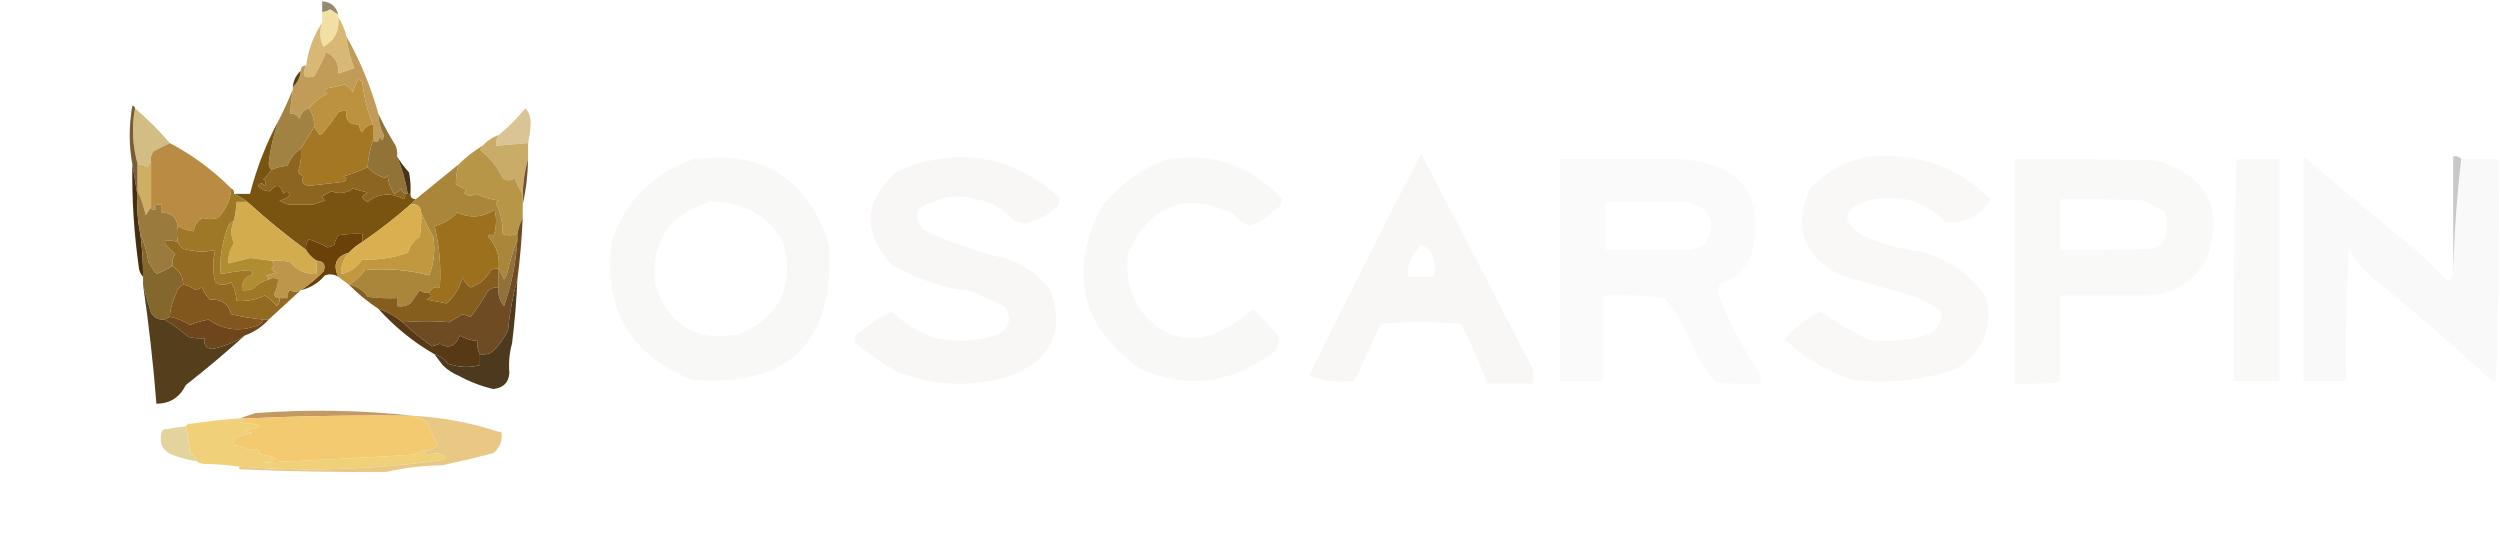 <svg width="935" height="201" viewBox="0 0 935 201" fill="none" xmlns="http://www.w3.org/2000/svg">
<path fill-rule="evenodd" clip-rule="evenodd" d="M126.5 5.5C125.518 4.859 124.518 4.193 123.5 3.5C122.583 4.127 121.583 4.461 120.5 4.5C120.5 3.167 120.5 1.833 120.5 0.5C123.712 0.712 125.712 2.379 126.5 5.5Z" fill="#978870"/>
<path fill-rule="evenodd" clip-rule="evenodd" d="M126.503 5.5C126.503 5.833 126.503 6.167 126.503 6.5C127.086 11.406 125.253 15.073 121.003 17.5C119.552 14.628 119.385 11.628 120.503 8.5C120.503 7.167 120.503 5.833 120.503 4.5C121.586 4.461 122.586 4.127 123.503 3.5C124.521 4.193 125.521 4.859 126.503 5.5Z" fill="#F1DFA4"/>
<path fill-rule="evenodd" clip-rule="evenodd" d="M126.497 6.5C127.942 8.571 128.942 10.904 129.497 13.5C129.926 17.677 130.926 21.677 132.497 25.5C130.497 26.167 128.497 26.833 126.497 27.5C126.819 23.812 125.319 21.145 121.997 19.5C120.644 22.608 119.144 25.608 117.497 28.5C113.702 29.613 112.702 28.28 114.497 24.5C115.295 18.586 117.295 13.253 120.497 8.5C119.379 11.628 119.546 14.628 120.997 17.5C125.247 15.073 127.08 11.406 126.497 6.5Z" fill="#D7B975"/>
<path fill-rule="evenodd" clip-rule="evenodd" d="M129.5 13.5C134.655 22.616 138.655 32.283 141.5 42.5C141.571 45.311 142.238 47.978 143.5 50.5C143.263 53.063 142.763 53.063 142 50.5C141.925 52.935 141.092 53.602 139.5 52.5C139.5 50.5 139.5 48.5 139.5 46.5C137.372 41.444 136.039 36.111 135.5 30.5C134.914 30.291 134.414 29.957 134 29.5C133.138 31.087 132.471 32.754 132 34.5C131.221 33.272 130.221 32.272 129 31.5C126.865 32.127 124.698 32.627 122.5 33C121.167 33.667 121.167 34.333 122.5 35C119.734 36.371 117.401 38.204 115.5 40.5C113.665 41.122 112.498 42.456 112 44.5C111.29 43.027 110.124 42.36 108.5 42.5C108.704 39.482 109.037 36.482 109.5 33.5C109.5 33.167 109.5 32.833 109.5 32.5C111.245 30.967 112.245 28.967 112.5 26.5C112.5 25.167 113.167 24.5 114.5 24.5C112.705 28.28 113.705 29.613 117.5 28.5C119.147 25.608 120.647 22.608 122 19.5C125.322 21.145 126.822 23.812 126.5 27.5C128.5 26.833 130.5 26.167 132.5 25.5C130.929 21.677 129.929 17.677 129.5 13.5Z" fill="#C19C59"/>
<path fill-rule="evenodd" clip-rule="evenodd" d="M112.5 26.5C112.245 28.967 111.245 30.967 109.5 32.5C109.755 30.033 110.755 28.033 112.5 26.5Z" fill="#563F12"/>
<path fill-rule="evenodd" clip-rule="evenodd" d="M139.5 46.5C137.616 46.712 136.283 47.712 135.5 49.5C134.614 48.675 134.281 47.675 134.5 46.5C130.849 46.838 129.183 45.172 129.5 41.5C128.448 41.351 127.448 41.517 126.5 42C124.641 44.788 122.641 47.454 120.5 50C120.167 50.167 119.833 50.333 119.5 50.5C118.824 49.398 118.158 48.398 117.5 47.5C117.6 44.892 116.933 42.558 115.5 40.5C117.401 38.204 119.734 36.371 122.5 35C121.167 34.333 121.167 33.667 122.5 33C124.698 32.627 126.865 32.127 129 31.5C130.221 32.272 131.221 33.272 132 34.5C132.471 32.754 133.138 31.087 134 29.5C134.414 29.957 134.914 30.291 135.5 30.5C136.039 36.111 137.372 41.444 139.5 46.5Z" fill="#BC923F"/>
<path fill-rule="evenodd" clip-rule="evenodd" d="M196.501 40.5C197.788 41.871 198.454 43.705 198.501 46C198.376 48.551 198.043 51.051 197.501 53.5C193.5 53.833 189.5 54.166 185.501 54.5C185.434 53.041 185.767 51.708 186.501 50.5C190.168 47.5 193.501 44.167 196.501 40.5Z" fill="#DAC496"/>
<path fill-rule="evenodd" clip-rule="evenodd" d="M139.5 46.498C139.5 48.498 139.5 50.498 139.5 52.498C138.383 55.67 137.716 59.003 137.5 62.498C134.6 63.893 131.6 65.059 128.5 65.998C129.833 66.665 129.833 67.331 128.5 67.998C124.001 68.481 119.668 68.981 115.5 69.498C113.096 68.99 112.429 67.823 113.5 65.998C112.572 65.61 111.905 64.943 111.5 63.998C112.472 61.351 112.806 58.518 112.5 55.498C114.172 52.785 115.838 50.118 117.5 47.498C118.158 48.396 118.824 49.396 119.5 50.498C119.833 50.331 120.167 50.165 120.5 49.998C122.641 47.452 124.641 44.786 126.5 41.998C127.448 41.515 128.448 41.349 129.5 41.498C129.183 45.17 130.849 46.836 134.5 46.498C134.281 47.673 134.614 48.673 135.5 49.498C136.283 47.71 137.616 46.71 139.5 46.498Z" fill="#A47823"/>
<path fill-rule="evenodd" clip-rule="evenodd" d="M50.499 40.5C55.166 44.5 59.499 48.833 63.499 53.5C61.603 54.481 59.603 55.481 57.499 56.5C56.571 57.689 56.237 59.022 56.499 60.5C55.778 60.918 55.278 61.584 54.999 62.5C53.989 61.663 52.822 61.33 51.499 61.5C49.569 54.455 49.236 47.455 50.499 40.5Z" fill="#D2BE85"/>
<path fill-rule="evenodd" clip-rule="evenodd" d="M109.5 33.5C109.037 36.482 108.704 39.482 108.5 42.5C110.124 42.36 111.29 43.027 112 44.5C112.498 42.456 113.665 41.122 115.5 40.5C116.933 42.558 117.6 44.892 117.5 47.5C115.838 50.12 114.172 52.787 112.5 55.5C110.249 57.146 108.582 59.313 107.5 62C105.292 62.191 103.292 62.691 101.5 63.5C100.861 62.903 100.528 62.07 100.5 61C101.144 55.281 102.477 49.781 104.5 44.5C106.317 40.893 107.984 37.226 109.5 33.5Z" fill="#A18242"/>
<path fill-rule="evenodd" clip-rule="evenodd" d="M141.5 42.5C143.369 46.566 145.536 50.566 148 54.5C148.49 55.793 148.657 57.127 148.5 58.5C150.386 62.959 151.719 67.625 152.5 72.5C152.167 72.5 151.833 72.5 151.5 72.5C150.778 72.082 150.278 71.416 150 70.5C149.311 71.357 148.478 72.023 147.5 72.5C145.985 70.453 145.151 68.119 145 65.5C144.667 65.833 144.333 66.167 144 66.5C141.439 65.766 139.273 64.433 137.5 62.5C137.716 59.005 138.383 55.672 139.5 52.5C141.092 53.602 141.925 52.935 142 50.5C142.763 53.063 143.263 53.063 143.5 50.5C142.238 47.978 141.571 45.311 141.5 42.5Z" fill="#927337"/>
<path fill-rule="evenodd" clip-rule="evenodd" d="M364.498 74.502C362.694 73.84 360.694 73.507 358.498 73.502C355.184 73.345 352.184 74.011 349.498 75.502C342.318 77.103 340.985 80.603 345.498 86.002C355.714 90.787 366.381 94.454 377.498 97.002C383.645 99.494 388.812 103.328 392.998 108.502C398.367 124.597 392.867 135.43 376.498 141.002C362.545 144.954 348.879 144.288 335.498 139.002C330.058 135.893 324.891 132.393 319.998 128.502C319.314 127.218 319.481 126.051 320.498 125.002C324.529 121.657 328.862 118.823 333.498 116.502C337.826 120.651 342.826 123.818 348.498 126.002C356.932 128.16 365.265 127.827 373.498 125.002C377.297 122.694 378.297 119.527 376.498 115.502C374.088 113.63 371.421 112.297 368.498 111.502C365.914 109.53 362.914 108.53 359.498 108.502C350.284 106.82 341.618 103.653 333.498 99.002C322.395 86.771 323.062 75.104 335.498 64.002C357.65 54.633 377.817 57.8 395.998 73.502C396.709 75.369 396.209 76.869 394.498 78.002C391.368 80.9 387.701 82.734 383.498 83.502C381.699 83.425 380.032 82.925 378.498 82.002C374.799 77.653 370.132 75.153 364.498 74.502Z" fill="#F8F7F6"/>
<path fill-rule="evenodd" clip-rule="evenodd" d="M699.5 58.497C717.122 56.97 732.122 62.303 744.5 74.497C740.754 81.037 735.087 83.87 727.5 82.997C719.456 74.876 709.789 72.209 698.5 74.997C689.055 78.276 688.389 82.609 696.5 87.997C703.209 91.011 710.209 93.011 717.5 93.997C728.431 96.526 736.931 102.36 743 111.497C745.332 123.001 741.498 131.834 731.5 137.997C718.897 142.393 705.897 143.726 692.5 141.997C683.042 138.772 674.709 133.772 667.5 126.997C671.172 122.413 675.672 118.913 681 116.497C686.581 120.411 692.415 123.911 698.5 126.997C706.348 128.085 714.015 127.418 721.5 124.997C724.848 123.02 726.348 120.187 726 116.497C723.079 114.285 719.912 112.452 716.5 110.997C707.185 108.337 697.851 105.671 688.5 102.997C674.368 95.886 670.535 85.053 677 70.497C683.276 63.946 690.776 59.946 699.5 58.497Z" fill="#F9F8F7"/>
<path fill-rule="evenodd" clip-rule="evenodd" d="M836.503 59.5C841.836 59.5 847.17 59.5 852.503 59.5C852.503 87.167 852.503 114.833 852.503 142.5C846.836 142.5 841.17 142.5 835.503 142.5C835.179 114.759 835.512 87.093 836.503 59.5Z" fill="#F9F9F8"/>
<path fill-rule="evenodd" clip-rule="evenodd" d="M186.5 50.5C185.766 51.708 185.433 53.041 185.5 54.5C189.499 54.166 193.499 53.833 197.5 53.5C197.5 55.5 197.5 57.5 197.5 59.5C196.291 63.618 195.624 67.951 195.5 72.5C194.208 70.745 193.208 68.745 192.5 66.5C190.958 67.747 189.458 67.747 188 66.5C185.948 62.335 183.115 58.835 179.5 56C180.056 55.617 180.389 55.117 180.5 54.5C182.147 52.674 184.147 51.34 186.5 50.5Z" fill="#C8AC67"/>
<path fill-rule="evenodd" clip-rule="evenodd" d="M436.5 59.504C453.66 56.939 467.993 61.939 479.5 74.504C479.471 76.033 478.804 77.2 477.5 78.004C474.547 80.797 471.213 82.964 467.5 84.504C465.102 83.615 463.102 82.115 461.5 80.004C443.389 71.48 430.222 76.313 422 94.504C420.155 107.31 424.655 117.144 435.5 124.004C441.339 126.911 447.339 127.244 453.5 125.004C459.172 122.82 464.172 119.653 468.5 115.504C471.88 118.562 475.046 121.895 478 125.504C478.746 128.793 477.58 131.293 474.5 133.004C459.481 143.69 443.481 145.357 426.5 138.004C404.191 122.07 399.358 101.903 412 77.504C418.54 69.164 426.707 63.164 436.5 59.504Z" fill="#F8F8F7"/>
<path fill-rule="evenodd" clip-rule="evenodd" d="M861.5 58.5C876.291 71.113 891.29 83.613 906.5 96C909.68 99.015 912.68 102.182 915.5 105.5C916.18 104.398 916.84 103.398 917.5 102.5C917.84 87.971 918.84 73.638 920.5 59.5C925.17 59.5 929.83 59.5 934.5 59.5C934.83 87.074 934.5 114.574 933.5 142C932.83 142.667 932.17 142.667 931.5 142C917.21 128.861 902.54 116.194 887.5 104C884.25 101.253 881.58 98.086 879.5 94.5C879.44 93.957 879.107 93.624 878.5 93.5C877.501 109.82 877.167 126.153 877.5 142.5C872.167 142.5 866.833 142.5 861.5 142.5C861.5 114.5 861.5 86.5 861.5 58.5Z" fill="#F9F9F9"/>
<path fill-rule="evenodd" clip-rule="evenodd" d="M112.5 55.5C112.806 58.52 112.472 61.353 111.5 64C111.905 64.945 112.572 65.612 113.5 66C112.429 67.825 113.096 68.992 115.5 69.5C119.668 68.983 124.001 68.483 128.5 68C129.833 67.333 129.833 66.667 128.5 66C131.6 65.061 134.6 63.895 137.5 62.5C139.273 64.433 141.439 65.766 144 66.5C144.333 66.167 144.667 65.833 145 65.5C145.151 68.119 145.985 70.453 147.5 72.5C148.478 72.023 149.311 71.357 150 70.5C150.278 71.416 150.778 72.082 151.5 72.5C151.631 73.239 151.464 73.906 151 74.5C146.19 71.92 141.69 72.254 137.5 75.5C134.956 74.265 134.956 73.099 137.5 72C135.645 71.578 133.811 71.078 132 70.5C129.425 72.321 126.759 72.654 124 71.5C122.795 72.071 121.628 72.738 120.5 73.5C120.709 74.086 121.043 74.586 121.5 75C120 75.5 118.5 76 117 76.5C114 76.5 111 76.5 108 76.5C106.775 76.138 105.609 75.638 104.5 75C106.044 74.71 107.377 74.044 108.5 73C107.747 71.513 106.914 71.346 106 72.5C104.959 68.93 103.293 68.597 101 71.5C99.188 71.507 97.688 70.84 96.5 69.5C97.274 68.289 98.107 68.289 99 69.5C99.617 68.551 99.451 67.718 98.5 67C99.71 65.961 100.71 64.794 101.5 63.5C103.292 62.691 105.292 62.191 107.5 62C108.582 59.313 110.249 57.146 112.5 55.5Z" fill="#8C6621"/>
<path fill-rule="evenodd" clip-rule="evenodd" d="M197.5 59.5C197.404 65.373 196.737 71.04 195.5 76.5C195.5 75.167 195.5 73.833 195.5 72.5C195.624 67.951 196.291 63.618 197.5 59.5Z" fill="#71502C"/>
<path fill-rule="evenodd" clip-rule="evenodd" d="M180.503 54.5C180.392 55.117 180.059 55.617 179.503 56C183.118 58.835 185.951 62.335 188.003 66.5C189.461 67.747 190.961 67.747 192.503 66.5C193.211 68.745 194.211 70.745 195.503 72.5C195.503 73.833 195.503 75.167 195.503 76.5C195.503 78.167 195.503 79.833 195.503 81.5C194.545 83.302 193.878 85.302 193.503 87.5C191.543 88.138 189.71 88.138 188.003 87.5C188.055 83.344 187.222 79.51 185.503 76C185.836 75.667 186.17 75.333 186.503 75C183.554 74.573 180.72 73.739 178.003 72.5C176.183 73.484 174.683 73.317 173.503 72C173.836 71.667 174.17 71.333 174.503 71C173.17 70.333 171.836 69.667 170.503 69C170.462 66.538 170.795 64.038 171.503 61.5C174.211 58.791 177.211 56.458 180.503 54.5Z" fill="#B79747"/>
<path fill-rule="evenodd" clip-rule="evenodd" d="M50.497 40.5C49.234 47.455 49.567 54.455 51.497 61.5C51.497 64.833 51.497 68.167 51.497 71.5C51.497 72.167 51.497 72.833 51.497 73.5C50.83 69.5 50.164 65.5 49.497 61.5C48.178 54.323 48.178 46.99 49.497 39.5C50.104 39.624 50.437 39.957 50.497 40.5Z" fill="#7A5E33"/>
<path fill-rule="evenodd" clip-rule="evenodd" d="M56.5 60.5C56.5 66.167 56.5 71.833 56.5 77.5C55.842 78.398 55.176 79.398 54.5 80.5C53.814 77.277 52.814 74.277 51.5 71.5C51.5 68.167 51.5 64.833 51.5 61.5C52.822 61.33 53.989 61.663 55 62.5C55.278 61.584 55.778 60.918 56.5 60.5Z" fill="#CDB063"/>
<path fill-rule="evenodd" clip-rule="evenodd" d="M148.5 58.5C149.744 60.593 151.244 62.593 153 64.5C153.497 67.146 153.664 69.813 153.5 72.5C153.167 72.5 152.833 72.5 152.5 72.5C151.719 67.625 150.386 62.959 148.5 58.5Z" fill="#4A3216"/>
<path fill-rule="evenodd" clip-rule="evenodd" d="M63.501 53.5C71.994 57.985 79.66 63.651 86.501 70.5C86.198 74.774 84.531 78.441 81.501 81.5C79.46 82.097 77.627 82.097 76.001 81.5C73.829 82.509 72.663 84.176 72.501 86.5C70.316 86.296 68.316 85.63 66.501 84.5C65.977 81.16 63.977 79.494 60.501 79.5C60.501 78.5 60.501 77.5 60.501 76.5C59.449 76.351 58.449 76.517 57.501 77C58.697 77.654 58.697 78.154 57.501 78.5C56.894 78.376 56.561 78.043 56.501 77.5C56.501 71.833 56.501 66.167 56.501 60.5C56.239 59.022 56.572 57.689 57.501 56.5C59.605 55.481 61.605 54.481 63.501 53.5Z" fill="#BA8C43"/>
<path d="M628.5 59.5C651.553 61.353 660.386 73.353 655 95.5C652.546 100.958 648.546 104.625 643 106.5C642.833 107.5 642.667 108.5 642.5 109.5C646.499 120.027 651.665 130.027 658 139.5C658.49 140.793 658.657 142.127 658.5 143.5C652.824 143.666 647.157 143.499 641.5 143C636.498 136.831 632.665 129.997 630 122.5C627.765 118.572 625.265 114.905 622.5 111.5C615.018 110.508 607.352 110.175 599.5 110.5V141.5C599.5 142.167 599.167 142.5 598.5 142.5H583.5V59.5H628.5ZM600.5 75.5V93.5H628.5C631.673 93.599 634.673 92.932 637.5 91.5C642.379 83.243 640.045 77.91 630.5 75.5H600.5Z" fill="#FBFAFA"/>
<path d="M753.5 59.5C771.17 59.333 788.836 59.5 806.5 60C825.864 65.895 832.031 78.395 825 97.5C819.852 105.826 812.352 110.16 802.5 110.5H770.5V141.5C770.389 142.117 770.056 142.617 769.5 143C764.177 143.499 758.844 143.666 753.5 143.5V59.5ZM801.5 75C791.172 74.5 780.839 74.334 770.5 74.5V93.5C782.171 93.667 793.838 93.5 805.5 93C806.931 92.535 808.097 91.701 809 90.5C810.72 86.706 810.886 82.873 809.5 79C806.853 77.701 804.186 76.368 801.5 75Z" fill="#F9F9F8"/>
<path d="M259.498 59.497C285.339 56.202 302.172 66.869 309.998 91.497C312.296 128.199 295.129 145.032 258.498 141.997C235.028 132.23 225.195 114.73 228.998 89.497C234.415 74.58 244.581 64.58 259.498 59.497ZM293.001 90.504C286.758 80.133 277.592 75.133 265.501 75.504C250.172 80.149 243.339 90.483 245.001 106.504C250.173 121.837 260.673 128.004 276.501 125.004C291.761 118.313 297.261 106.813 293.001 90.504Z" fill="#F8F8F7"/>
<path fill-rule="evenodd" clip-rule="evenodd" d="M171.5 61.5C170.792 64.038 170.459 66.538 170.5 69C171.833 69.667 173.167 70.333 174.5 71C174.167 71.333 173.833 71.667 173.5 72C174.68 73.317 176.18 73.484 178 72.5C180.717 73.739 183.551 74.573 186.5 75C186.167 75.333 185.833 75.667 185.5 76C187.219 79.51 188.052 83.344 188 87.5C189.707 88.138 191.54 88.138 193.5 87.5C193.5 88.167 193.5 88.833 193.5 89.5C191.865 93.784 190.532 98.284 189.5 103C189.167 103.5 188.833 104 188.5 104.5C187.828 103.051 187.161 101.718 186.5 100.5C186.998 95.798 185.664 91.798 182.5 88.5C182.938 87.494 183.604 87.494 184.5 88.5C185.657 85.216 185.824 81.882 185 78.5C180.328 81.364 175.661 81.698 171 79.5C168.643 82.091 165.809 83.758 162.5 84.5C164.352 91.947 165.019 99.613 164.5 107.5C162.517 107.157 161.183 107.824 160.5 109.5C159.178 109.67 158.011 109.337 157 108.5C155.833 110.167 154.667 111.833 153.5 113.5C151.955 114.452 150.288 114.785 148.5 114.5C148.5 113.5 148.5 112.5 148.5 111.5C144.818 111.665 141.152 111.499 137.5 111C135.789 108.481 133.455 106.981 130.5 106.5C132.809 105.098 134.809 103.264 136.5 101C144.709 100.246 152.709 100.913 160.5 103C162.35 98.339 162.85 93.506 162 88.5C160.303 85.507 158.803 82.507 157.5 79.5C157.306 77.088 155.973 76.088 153.5 76.5C154.167 75.833 154.833 75.167 155.5 74.5C160.852 70.143 166.186 65.81 171.5 61.5Z" fill="#A9863A"/>
<path fill-rule="evenodd" clip-rule="evenodd" d="M49.497 61.5C50.164 65.5 50.83 69.5 51.497 73.5C51.178 78.363 51.511 83.03 52.497 87.5C53.191 92.805 53.525 98.138 53.497 103.5C52.729 102.737 52.229 101.737 51.997 100.5C50.134 87.567 49.3 74.567 49.497 61.5Z" fill="#452D0E"/>
<path fill-rule="evenodd" clip-rule="evenodd" d="M920.5 59.504C918.84 73.642 917.84 87.975 917.5 102.504C917.5 87.837 917.5 73.171 917.5 58.504C918.79 58.267 919.79 58.6 920.5 59.504Z" fill="#C7C8C7"/>
<path fill-rule="evenodd" clip-rule="evenodd" d="M104.5 44.5C102.477 49.781 101.144 55.281 100.5 61C100.528 62.07 100.861 62.903 101.5 63.5C100.71 64.794 99.71 65.961 98.5 67C99.451 67.718 99.617 68.551 99 69.5C98.107 68.289 97.274 68.289 96.5 69.5C97.688 70.84 99.188 71.507 101 71.5C103.293 68.597 104.959 68.93 106 72.5C106.914 71.346 107.747 71.513 108.5 73C107.377 74.044 106.044 74.71 104.5 75C105.609 75.638 106.775 76.138 108 76.5C111 76.5 114 76.5 117 76.5C118.5 76 120 75.5 121.5 75C121.043 74.586 120.709 74.086 120.5 73.5C121.628 72.738 122.795 72.071 124 71.5C126.759 72.654 129.425 72.321 132 70.5C133.811 71.078 135.645 71.578 137.5 72C134.956 73.099 134.956 74.265 137.5 75.5C141.69 72.254 146.19 71.92 151 74.5C151.464 73.906 151.631 73.239 151.5 72.5C151.833 72.5 152.167 72.5 152.5 72.5C152.833 72.5 153.167 72.5 153.5 72.5C153.5 73.833 154.167 74.5 155.5 74.5C154.833 75.167 154.167 75.833 153.5 76.5C147.805 81.525 141.805 86.191 135.5 90.5C135.5 89.5 135.5 88.5 135.5 87.5C132.482 87.335 129.482 87.502 126.5 88C125.809 89.067 125.309 90.234 125 91.5C124.275 92.059 123.442 92.392 122.5 92.5C120.289 91.315 117.955 90.315 115.5 89.5C114.571 90.689 114.238 92.022 114.5 93.5C106.895 87.901 99.562 81.901 92.5 75.5C90.928 74.313 89.261 73.313 87.5 72.5C89.5 72.5 91.5 72.5 93.5 72.5C95.984 62.719 99.65 53.385 104.5 44.5Z" fill="#795410"/>
<path fill-rule="evenodd" clip-rule="evenodd" d="M92.497 75.5C99.559 81.901 106.892 87.901 114.497 93.5C115.497 95.167 116.83 96.5 118.497 97.5C118.497 99.167 118.497 100.833 118.497 102.5C114.361 102.628 111.028 101.128 108.497 98C106.187 97.503 103.854 97.337 101.497 97.5C98.84 97.17 96.173 96.837 93.497 96.5C90.799 97.191 88.132 97.858 85.497 98.5C85.245 95.756 85.912 93.256 87.497 91C86.234 88.157 86.234 85.324 87.497 82.5C87.99 80.194 88.323 77.861 88.497 75.5C89.83 75.5 91.164 75.5 92.497 75.5Z" fill="#D3AD4D"/>
<path fill-rule="evenodd" clip-rule="evenodd" d="M135.5 90.499C133.611 91.603 131.945 92.936 130.5 94.499C125.732 95.861 124.398 98.861 126.5 103.499C124.932 102.526 123.265 102.359 121.5 102.999C119.111 105.859 116.111 107.692 112.5 108.499C115.539 106.543 118.372 104.209 121 101.499C121.91 99.054 121.076 97.721 118.5 97.499C116.833 96.499 115.5 95.166 114.5 93.499C114.238 92.021 114.571 90.688 115.5 89.499C117.955 90.314 120.289 91.314 122.5 92.499C123.442 92.391 124.275 92.058 125 91.499C125.309 90.233 125.809 89.066 126.5 87.999C129.482 87.501 132.482 87.334 135.5 87.499C135.5 88.499 135.5 89.499 135.5 90.499Z" fill="#6A4108"/>
<path fill-rule="evenodd" clip-rule="evenodd" d="M153.5 76.496C155.973 76.084 157.306 77.084 157.5 79.496C157.665 82.514 157.498 85.514 157 88.496C154.782 89.92 153.282 91.92 152.5 94.496C146.899 96.51 141.232 97.343 135.5 96.996C133.48 100.002 130.813 101.835 127.5 102.496C127.493 99.351 128.493 96.685 130.5 94.496C131.945 92.933 133.611 91.6 135.5 90.496C141.805 86.187 147.805 81.521 153.5 76.496Z" fill="#DAAF4F"/>
<path fill-rule="evenodd" clip-rule="evenodd" d="M51.5 71.5C52.814 74.277 53.814 77.277 54.5 80.5C55.176 79.398 55.842 78.398 56.5 77.5C56.56 78.043 56.893 78.376 57.5 78.5C58.696 78.154 58.696 77.654 57.5 77C58.448 76.517 59.448 76.351 60.5 76.5C60.5 77.5 60.5 78.5 60.5 79.5C63.976 79.494 65.976 81.16 66.5 84.5C66.065 86.297 66.065 88.297 66.5 90.5C60.421 88.892 60.088 90.392 65.5 95C64.62 96.356 64.286 97.856 64.5 99.5C62.626 100.63 60.626 101.63 58.5 102.5C57.5 101 56.5 99.5 55.5 98C54.971 94.243 53.971 90.743 52.5 87.5C51.514 83.03 51.181 78.363 51.5 73.5C51.5 72.833 51.5 72.167 51.5 71.5Z" fill="#9B7B3D"/>
<path fill-rule="evenodd" clip-rule="evenodd" d="M157.504 79.5C158.807 82.507 160.307 85.507 162.004 88.5C162.854 93.506 162.354 98.339 160.504 103C152.713 100.913 144.713 100.246 136.504 101C134.813 103.264 132.813 105.098 130.504 106.5C129.171 105.5 127.837 104.5 126.504 103.5C124.402 98.862 125.736 95.862 130.504 94.5C128.497 96.689 127.497 99.355 127.504 102.5C130.817 101.839 133.484 100.006 135.504 97C141.236 97.347 146.903 96.514 152.504 94.5C153.286 91.924 154.786 89.924 157.004 88.5C157.502 85.518 157.669 82.518 157.504 79.5Z" fill="#C1973F"/>
<path fill-rule="evenodd" clip-rule="evenodd" d="M186.5 100.5C185.448 100.351 184.448 100.517 183.5 101C181.903 104.214 179.403 106.381 176 107.5C174.523 106.556 173.523 105.223 173 103.5C172.022 107.456 170.022 110.79 167 113.5C164.822 113.064 162.322 112.564 159.5 112C161.359 111.399 161.692 110.566 160.5 109.5C161.183 107.824 162.517 107.157 164.5 107.5C165.019 99.613 164.352 91.947 162.5 84.5C165.809 83.758 168.643 82.091 171 79.5C175.661 81.698 180.328 81.364 185 78.5C185.824 81.882 185.657 85.216 184.5 88.5C183.604 87.494 182.938 87.494 182.5 88.5C185.664 91.798 186.998 95.798 186.5 100.5Z" fill="#9C701D"/>
<path d="M531.5 57.5C545.416 84.048 559.249 110.714 573 137.5C573.495 139.473 573.662 141.473 573.5 143.5H556.5C553.393 135.92 550.06 128.42 546.5 121C536.5 120.333 526.5 120.333 516.5 121C513.278 128.141 509.945 135.307 506.5 142.5C500.402 143.117 494.735 142.45 489.5 140.5C503.249 112.669 517.249 85.002 531.5 57.5ZM531.5 91.5C529.028 94.115 527.362 97.115 526.5 100.5V103.5H536.5V100.5C537.007 96.33 535.341 93.33 531.5 91.5Z" fill="#F8F7F6"/>
<path fill-rule="evenodd" clip-rule="evenodd" d="M87.499 82.5C86.236 85.324 86.236 88.157 87.499 91C85.914 93.256 85.247 95.756 85.499 98.5C88.134 97.858 90.801 97.191 93.499 96.5C96.175 96.837 98.842 97.17 101.499 97.5C102.79 98.473 102.79 99.473 101.499 100.5C102.024 101.192 102.691 101.692 103.499 102C102.166 102.333 100.832 102.667 99.499 103C100.055 103.383 100.388 103.883 100.499 104.5C98.239 105.139 96.239 106.306 94.499 108C93.206 108.49 91.872 108.657 90.499 108.5C90.329 105.509 91.662 103.509 94.499 102.5C94.29 101.914 93.956 101.414 93.499 101C89.863 101.319 86.196 101.819 82.499 102.5C82.15 96.655 82.983 90.988 84.999 85.5C85.376 84.058 86.209 83.058 87.499 82.5Z" fill="#AF8D31"/>
<path fill-rule="evenodd" clip-rule="evenodd" d="M193.499 89.5C193.019 98.039 191.353 106.373 188.499 114.5C186.828 112.49 186.161 110.157 186.499 107.5C186.499 105.167 186.499 102.833 186.499 100.5C187.16 101.718 187.827 103.051 188.499 104.5C188.832 104 189.166 103.5 189.499 103C190.531 98.284 191.864 93.784 193.499 89.5Z" fill="#927039"/>
<path fill-rule="evenodd" clip-rule="evenodd" d="M101.5 97.498C103.857 97.335 106.19 97.501 108.5 97.998C111.031 101.126 114.364 102.626 118.5 102.498C118.5 100.831 118.5 99.165 118.5 97.498C121.076 97.72 121.91 99.053 121 101.498C118.372 104.208 115.539 106.542 112.5 108.498C111.06 109.361 109.726 109.361 108.5 108.498C107.614 109.323 107.281 110.323 107.5 111.498C106.5 111.498 105.5 111.498 104.5 111.498C103.503 111.528 102.836 111.028 102.5 109.998C103.504 108.2 104.004 106.366 104 104.498C103.014 103.827 101.847 103.827 100.5 104.498C100.389 103.881 100.056 103.381 99.5 102.998C100.833 102.665 102.167 102.331 103.5 101.998C102.692 101.69 102.025 101.19 101.5 100.498C102.791 99.471 102.791 98.471 101.5 97.498Z" fill="#BD964B"/>
<path fill-rule="evenodd" clip-rule="evenodd" d="M52.5 87.5C53.971 90.743 54.971 94.243 55.5 98C56.5 99.5 57.5 101 58.5 102.5C60.626 101.63 62.626 100.63 64.5 99.5C67.235 101.326 68.569 103.659 68.5 106.5C67.21 107.058 66.377 108.058 66 109.5C64.57 112.353 63.737 115.353 63.5 118.5C62.833 118.833 62.167 119.167 61.5 119.5C59.286 119.709 57.619 118.876 56.5 117C55.334 113.414 54.334 109.914 53.5 106.5C53.5 105.5 53.5 104.5 53.5 103.5C53.528 98.138 53.194 92.805 52.5 87.5Z" fill="#84672D"/>
<path fill-rule="evenodd" clip-rule="evenodd" d="M66.503 90.499C66.956 91.457 67.622 92.291 68.503 92.999C72.534 94.197 76.534 94.363 80.503 93.499C79.498 97.52 79.498 101.52 80.503 105.499C82.503 106.832 84.503 106.832 86.503 105.499C87.638 107.706 88.304 110.039 88.503 112.499C92.201 112.805 95.701 112.138 99.003 110.499C100.712 111.569 102.212 112.902 103.503 114.499C104.389 113.674 104.722 112.674 104.503 111.499C105.503 111.499 106.503 111.499 107.503 111.499C107.284 110.324 107.617 109.324 108.503 108.499C109.729 109.362 111.063 109.362 112.503 108.499C108.503 112.166 104.503 115.832 100.503 119.499C99.836 119.499 99.17 119.499 98.503 119.499C94.446 119.151 90.446 118.485 86.503 117.499C85.425 113.615 82.758 111.782 78.503 111.999C77.231 110.692 76.231 109.192 75.503 107.499C74.71 107.93 73.876 108.264 73.003 108.499C71.703 107.292 70.203 106.625 68.503 106.499C68.572 103.658 67.238 101.325 64.503 99.499C64.289 97.855 64.623 96.355 65.503 94.999C60.091 90.391 60.424 88.891 66.503 90.499Z" fill="#926A22"/>
<path fill-rule="evenodd" clip-rule="evenodd" d="M86.498 70.5C87.336 70.842 87.67 71.508 87.498 72.5C89.259 73.313 90.926 74.313 92.498 75.5C91.165 75.5 89.831 75.5 88.498 75.5C88.324 77.861 87.991 80.194 87.498 82.5C86.208 83.058 85.375 84.058 84.998 85.5C82.982 90.988 82.149 96.655 82.498 102.5C86.195 101.819 89.862 101.319 93.498 101C93.955 101.414 94.289 101.914 94.498 102.5C91.661 103.509 90.328 105.509 90.498 108.5C91.871 108.657 93.205 108.49 94.498 108C96.238 106.306 98.238 105.139 100.498 104.5C101.845 103.829 103.012 103.829 103.998 104.5C104.002 106.368 103.502 108.202 102.498 110C102.834 111.03 103.501 111.53 104.498 111.5C104.717 112.675 104.384 113.675 103.498 114.5C102.207 112.903 100.707 111.57 98.998 110.5C95.696 112.139 92.196 112.806 88.498 112.5C88.299 110.04 87.633 107.707 86.498 105.5C84.498 106.833 82.498 106.833 80.498 105.5C79.493 101.521 79.493 97.521 80.498 93.5C76.529 94.364 72.529 94.198 68.498 93C67.617 92.292 66.951 91.458 66.498 90.5C66.063 88.297 66.063 86.297 66.498 84.5C68.313 85.63 70.313 86.296 72.498 86.5C72.66 84.176 73.826 82.509 75.998 81.5C77.624 82.097 79.457 82.097 81.498 81.5C84.528 78.441 86.195 74.774 86.498 70.5Z" fill="#9F7827"/>
<path fill-rule="evenodd" clip-rule="evenodd" d="M68.5 106.5C70.2 106.626 71.7 107.293 73 108.5C73.873 108.265 74.707 107.931 75.5 107.5C76.228 109.193 77.228 110.693 78.5 112C82.755 111.783 85.422 113.616 86.5 117.5C90.443 118.486 94.443 119.152 98.5 119.5C97.942 120.79 96.942 121.623 95.5 122C89.195 124.128 83.362 123.294 78 119.5C75.611 119.963 73.277 120.63 71 121.5C68.709 120.013 66.209 119.013 63.5 118.5C63.737 115.353 64.57 112.353 66 109.5C66.377 108.058 67.21 107.058 68.5 106.5Z" fill="#81571D"/>
<path fill-rule="evenodd" clip-rule="evenodd" d="M186.5 100.498C186.5 102.831 186.5 105.165 186.5 107.498C184.61 107.295 183.11 107.961 182 109.498C180.237 112.7 178.237 115.7 176 118.498C175 118.165 174 117.831 173 117.498C171.333 118.498 169.667 119.498 168 120.498C162.494 119.991 156.661 119.991 150.5 120.498C147.816 118.269 144.816 116.603 141.5 115.498C137.537 112.869 133.871 109.869 130.5 106.498C133.455 106.979 135.789 108.479 137.5 110.998C141.152 111.497 144.818 111.663 148.5 111.498C148.5 112.498 148.5 113.498 148.5 114.498C150.288 114.783 151.955 114.45 153.5 113.498C154.667 111.831 155.833 110.165 157 108.498C158.011 109.335 159.178 109.668 160.5 109.498C161.692 110.564 161.359 111.397 159.5 111.998C162.322 112.562 164.822 113.062 167 113.498C170.022 110.788 172.022 107.454 173 103.498C173.523 105.221 174.523 106.554 176 107.498C179.403 106.379 181.903 104.212 183.5 100.998C184.448 100.515 185.448 100.349 186.5 100.498Z" fill="#855E1D"/>
<path fill-rule="evenodd" clip-rule="evenodd" d="M63.5 118.5C66.209 119.013 68.709 120.013 71 121.5C73.277 120.63 75.611 119.963 78 119.5C83.362 123.294 89.195 124.128 95.5 122C96.942 121.623 97.942 120.79 98.5 119.5C99.167 119.5 99.833 119.5 100.5 119.5C98.025 122.241 95.025 124.241 91.5 125.5C87.911 127.925 83.911 129.592 79.5 130.5C77.085 130.281 76.085 128.948 76.5 126.5C74.473 126.662 72.473 126.495 70.5 126C67.531 123.492 64.531 121.325 61.5 119.5C62.167 119.167 62.833 118.833 63.5 118.5Z" fill="#6D461B"/>
<path fill-rule="evenodd" clip-rule="evenodd" d="M195.5 81.5C195.162 89.246 194.495 96.912 193.5 104.5C191.783 110.597 190.616 116.93 190 123.5C188.436 126.846 186.269 129.679 183.5 132C182.207 132.49 180.873 132.657 179.5 132.5C178.699 130.958 178.366 129.292 178.5 127.5C176.173 127.335 174.007 126.669 172 125.5C170.233 129.599 167.733 130.599 164.5 128.5C163.554 128.987 162.554 129.32 161.5 129.5C157.619 126.731 153.952 123.731 150.5 120.5C156.661 119.993 162.494 119.993 168 120.5C169.667 119.5 171.333 118.5 173 117.5C174 117.833 175 118.167 176 118.5C178.237 115.702 180.237 112.702 182 109.5C183.11 107.963 184.61 107.297 186.5 107.5C186.162 110.157 186.829 112.49 188.5 114.5C191.354 106.373 193.02 98.039 193.5 89.5C193.5 88.833 193.5 88.167 193.5 87.5C193.875 85.302 194.542 83.302 195.5 81.5Z" fill="#6E4B22"/>
<path fill-rule="evenodd" clip-rule="evenodd" d="M141.5 115.5C144.816 116.605 147.816 118.271 150.5 120.5C153.952 123.731 157.619 126.731 161.5 129.5C162.554 129.32 163.554 128.987 164.5 128.5C167.733 130.599 170.233 129.599 172 125.5C174.007 126.669 176.173 127.335 178.5 127.5C178.366 129.292 178.699 130.958 179.5 132.5C179.5 133.833 179.5 135.167 179.5 136.5C175.711 137.614 171.711 137.447 167.5 136C166.211 134.198 164.544 133.031 162.5 132.5C154.626 127.964 147.626 122.297 141.5 115.5Z" fill="#573915"/>
<path fill-rule="evenodd" clip-rule="evenodd" d="M53.5 106.5C54.334 109.914 55.334 113.414 56.5 117C57.619 118.876 59.286 119.709 61.5 119.5C64.531 121.325 67.531 123.492 70.5 126C72.473 126.495 74.473 126.662 76.5 126.5C76.085 128.948 77.085 130.281 79.5 130.5C83.911 129.592 87.911 127.925 91.5 125.5C84.423 131.886 77.09 138.053 69.5 144C67.203 148.641 63.536 150.974 58.5 151C57.335 136.161 55.668 121.327 53.5 106.5Z" fill="#543E1B"/>
<path fill-rule="evenodd" clip-rule="evenodd" d="M193.5 104.5C193.163 112.529 192.496 120.529 191.5 128.5C190.518 131.962 190.185 135.629 190.5 139.5C190.255 143.079 188.255 145.079 184.5 145.5C179.875 144.406 175.541 142.739 171.5 140.5C169.246 139.585 167.246 138.252 165.5 136.5C164.5 135.167 163.5 133.833 162.5 132.5C164.544 133.031 166.211 134.198 167.5 136C171.711 137.447 175.711 137.614 179.5 136.5C179.5 135.167 179.5 133.833 179.5 132.5C180.873 132.657 182.207 132.49 183.5 132C186.269 129.679 188.436 126.846 190 123.5C190.616 116.93 191.783 110.597 193.5 104.5Z" fill="#4D3A1E"/>
<path fill-rule="evenodd" clip-rule="evenodd" d="M154.5 155.5C133.48 155.237 112.48 155.571 91.5 156.5C90.833 156.5 90.167 156.5 89.5 156.5C91.5 155.833 93.5 155.167 95.5 154.5C115.345 153.031 135.012 153.364 154.5 155.5Z" fill="#C49962"/>
<path fill-rule="evenodd" clip-rule="evenodd" d="M89.5 156.5C90.167 156.5 90.833 156.5 91.5 156.5C91.082 157.222 90.416 157.722 89.5 158C99.189 158.777 99.522 159.777 90.5 161C91.833 161.333 93.167 161.667 94.5 162C92.444 162.311 90.444 162.811 88.5 163.5C87.614 164.325 87.281 165.325 87.5 166.5C89.827 166.665 91.993 167.331 94 168.5C95.613 167.378 96.78 167.878 97.5 170C104.483 170.908 104.817 171.908 98.5 173C117.483 172.16 136.483 171.16 155.5 170C156.244 168.961 157.244 168.461 158.5 168.5C158.783 169.289 159.283 169.956 160 170.5C161.726 169.424 163.559 169.257 165.5 170C166.833 170.667 166.833 171.333 165.5 172C140.264 175.637 114.931 176.47 89.5 174.5C85.19 173.92 80.857 173.586 76.5 173.5C75.391 173.443 74.391 173.11 73.5 172.5C73.25 171.078 72.417 170.078 71 169.5C70.752 166.081 70.252 162.747 69.5 159.5C69.842 158.662 70.508 158.328 71.5 158.5C77.466 157.553 83.466 156.886 89.5 156.5Z" fill="#F0D179"/>
<path fill-rule="evenodd" clip-rule="evenodd" d="M154.503 155.501C156 156.307 157.667 156.973 159.503 157.501C160.745 160.402 162.078 163.235 163.503 166.001C162.384 167.877 160.717 168.71 158.503 168.501C157.247 168.462 156.247 168.962 155.503 170.001C136.486 171.161 117.486 172.161 98.503 173.001C104.82 171.909 104.486 170.909 97.503 170.001C96.783 167.879 95.616 167.379 94.003 168.501C91.996 167.332 89.83 166.666 87.503 166.501C87.284 165.326 87.617 164.326 88.503 163.501C90.447 162.812 92.447 162.312 94.503 162.001C93.17 161.668 91.836 161.334 90.503 161.001C99.525 159.778 99.192 158.778 89.503 158.001C90.419 157.723 91.085 157.223 91.503 156.501C112.483 155.572 133.483 155.238 154.503 155.501Z" fill="#F3CA6F"/>
<path fill-rule="evenodd" clip-rule="evenodd" d="M154.5 155.5C165.446 156.089 176.112 158.089 186.5 161.5C186.833 161.5 187.167 161.5 187.5 161.5C187.984 164.788 186.984 167.455 184.5 169.5C178.185 171.106 171.851 172.606 165.5 174C158.266 174.108 151.266 174.941 144.5 176.5C126.155 176.647 107.821 176.314 89.5 175.5C89.5 175.167 89.5 174.833 89.5 174.5C114.931 176.47 140.264 175.637 165.5 172C166.833 171.333 166.833 170.667 165.5 170C163.559 169.257 161.726 169.424 160 170.5C159.283 169.956 158.783 169.289 158.5 168.5C160.714 168.709 162.381 167.876 163.5 166C162.075 163.234 160.742 160.401 159.5 157.5C157.664 156.972 155.997 156.306 154.5 155.5Z" fill="#E9C785"/>
<path fill-rule="evenodd" clip-rule="evenodd" d="M69.5 159.5C70.252 162.747 70.752 166.081 71 169.5C72.417 170.078 73.25 171.078 73.5 172.5C70.67 172.037 68.003 171.371 65.5 170.5C60.94 169.043 59.273 166.043 60.5 161.5C60.842 160.662 61.508 160.328 62.5 160.5C64.806 160.007 67.139 159.674 69.5 159.5Z" fill="#E3D49D"/>
</svg>
